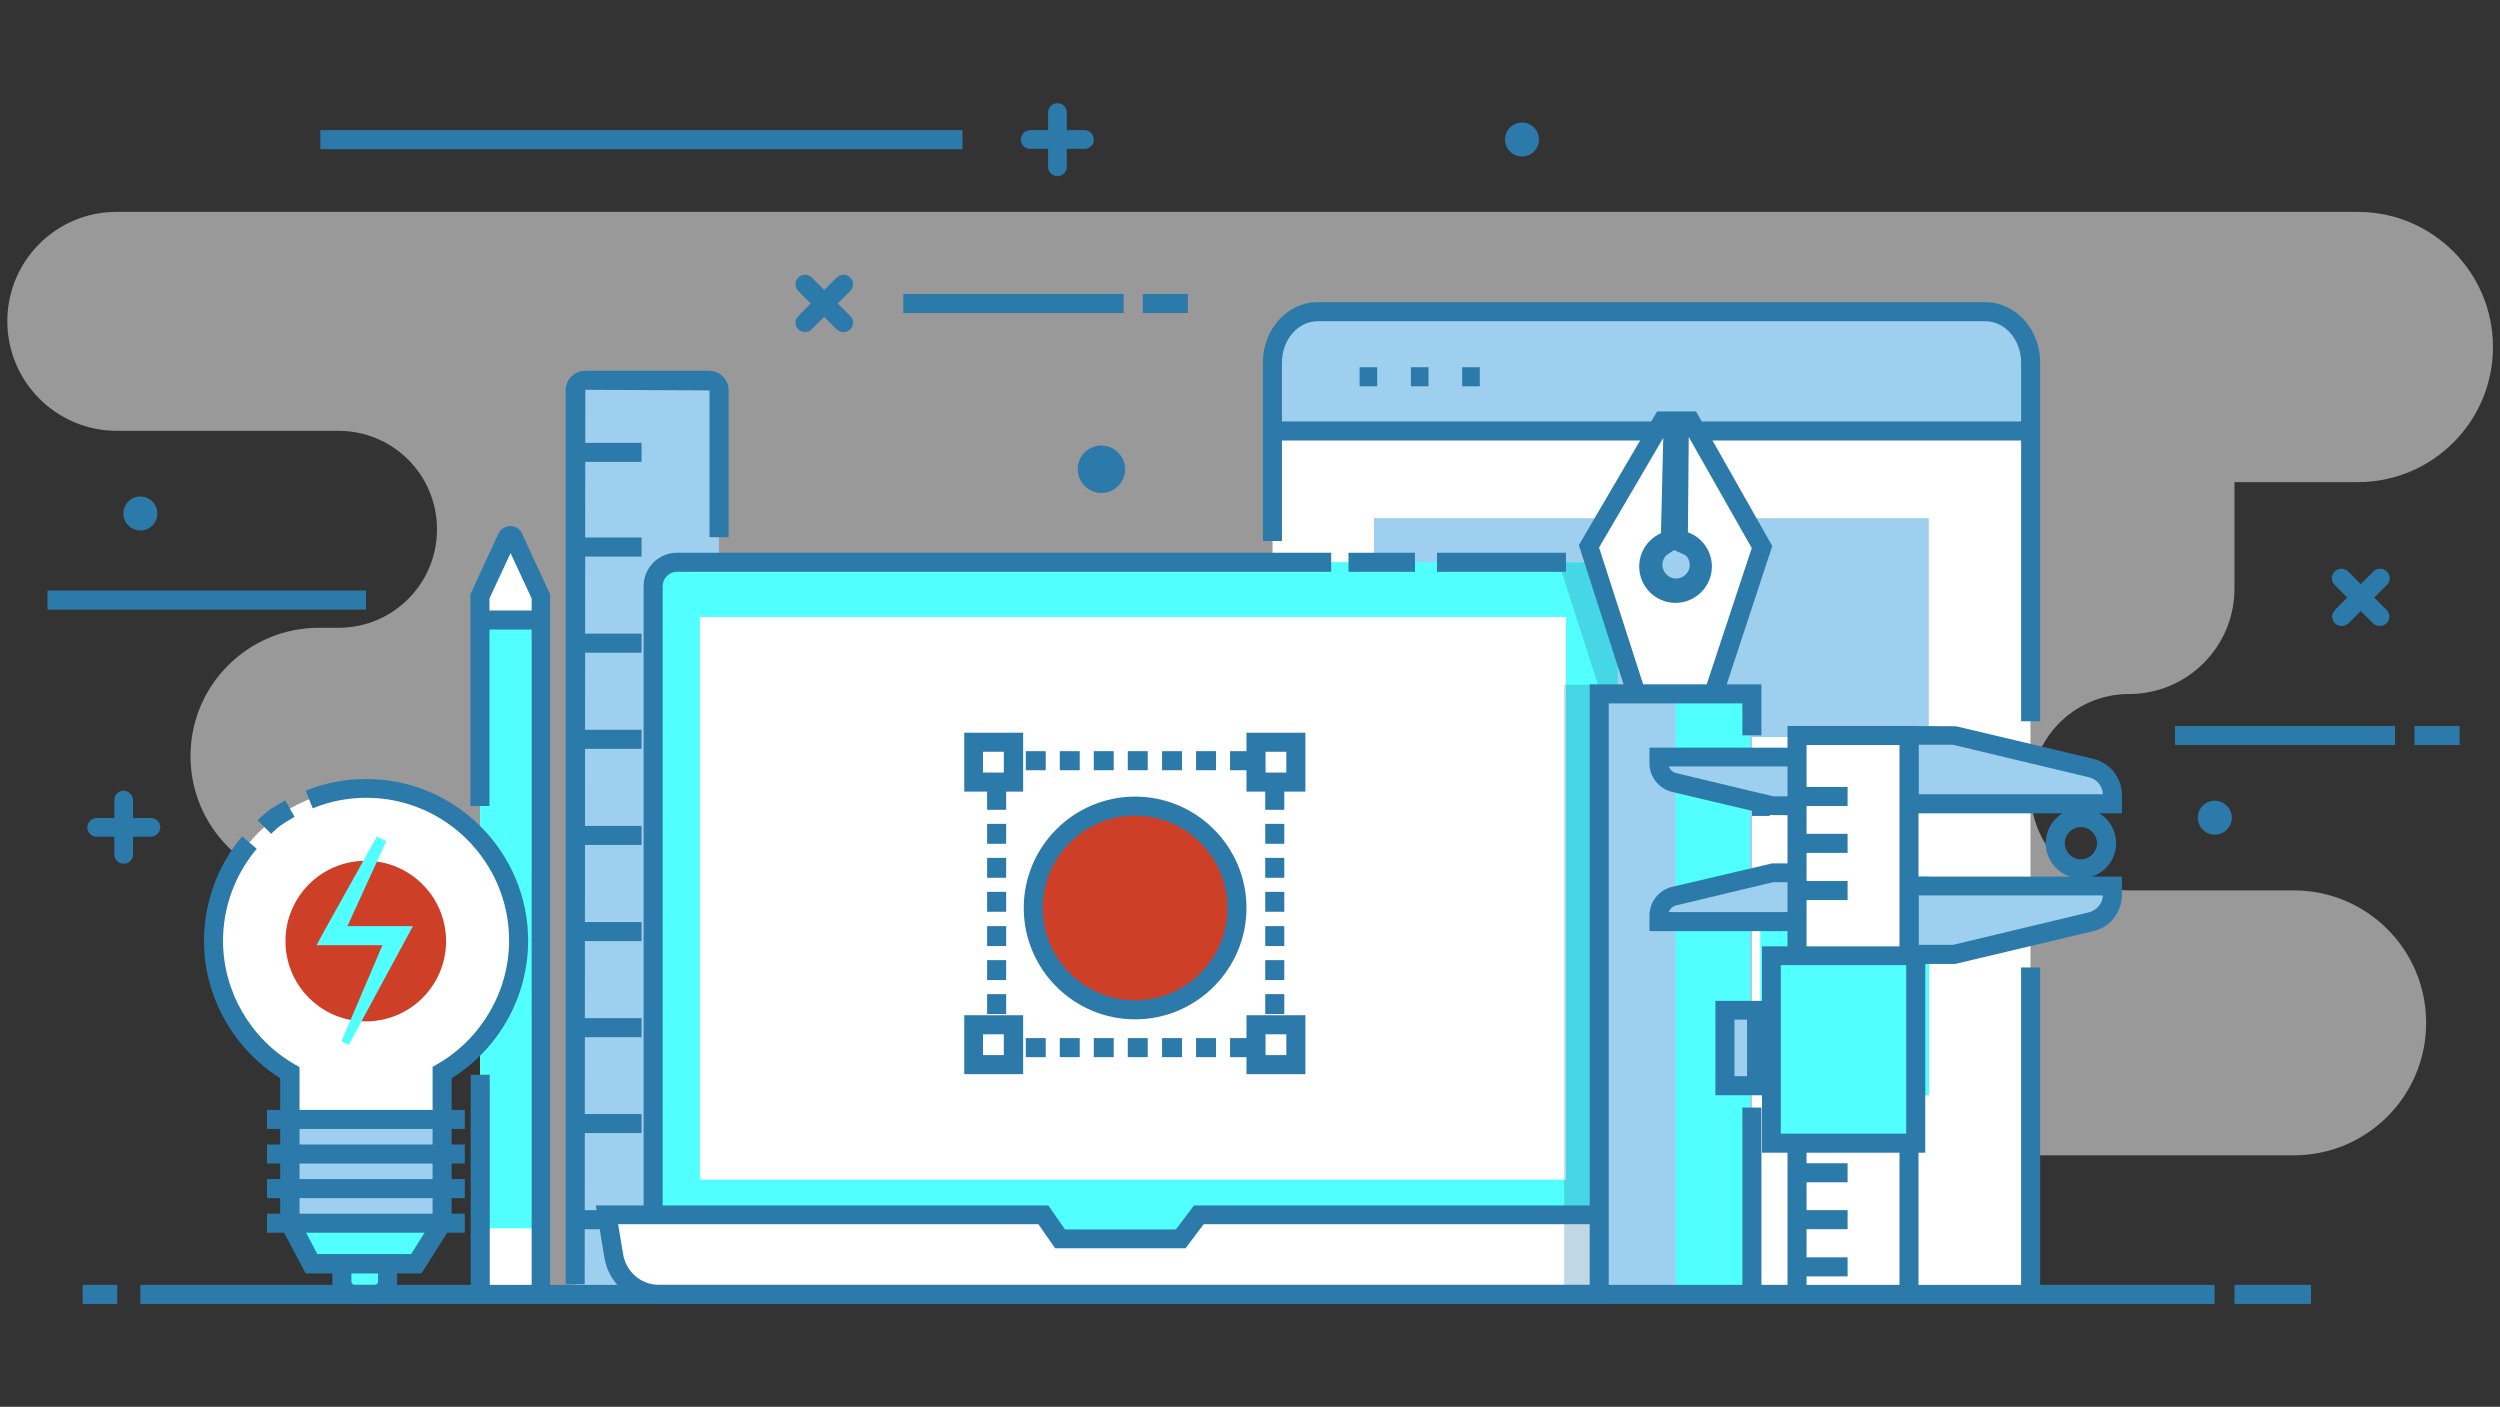 <?xml version="1.0" encoding="UTF-8"?>
<!-- Generator: Adobe Illustrator 25.4.1, SVG Export Plug-In . SVG Version: 6.00 Build 0)  -->
<svg xmlns="http://www.w3.org/2000/svg" xmlns:xlink="http://www.w3.org/1999/xlink" version="1.1" id="Layer_1" x="0px" y="0px" viewBox="0 0 853 480" style="enable-background:new 0 0 853 480;" xml:space="preserve">
<rect x="0" y="0" width="853" height="480" fill="#333333" stroke="none"/>
<style type="text/css">
	.st0{opacity:0.5;}
	.st1{fill:#FFFFFF;}
	.st2{fill:#9ECFEF;}
	.st3{fill:#2B7AAA;}
	.st4{fill:#51FFFF;}
	.st5{opacity:0.3;}
	.st6{fill:#CE3F27;}
</style>
<g id="XMLID_93_" class="st0">
	<path id="XMLID_76_" class="st1" d="M2.5,109.6L2.5,109.6c0,20.6,16.7,37.4,37.4,37.4h75.6c18.6,0,33.6,15,33.6,33.6l0,0   c0,18.6-15,33.6-33.6,33.6h-6.7C84.6,214.2,65,233.8,65,258l0,0c0,24.2,19.6,43.8,43.8,43.8h68.1L174.2,440l406.7,1.6l0,0   c0-26.2,21.2-47.4,47.4-47.4h154.3c25,0,45.2-20.2,45.2-45.2l0,0c0-25-20.2-45.2-45.2-45.2h-56.2c-18.5,0-33.5-15-33.5-33.5l0,0   c0-18.5,15-33.5,33.5-33.5l0,0c19.9,0,36-16.1,36-36v-36.3h42.1c25.4,0,46.1-20.6,46.1-46.1l0,0c0-25.4-20.6-46.1-46.1-46.1H39.9   C19.2,72.2,2.5,89,2.5,109.6z"></path>
</g>
<g id="XMLID_373_">
	<g id="XMLID_374_">
		<g id="XMLID_463_">
			<path class="st1" d="M692.8,441.6V123.7c0-9.6-6.9-17.4-15.4-17.4H449.6c-8.5,0-15.4,7.8-15.4,17.4v317.9L692.8,441.6z"></path>
		</g>
		<g id="XMLID_460_">
			<path class="st2" d="M434.2,146.3v-27c0-7.2,5.8-13,13-13h232.7c7.2,0,13,5.8,13,13v27H434.2z"></path>
		</g>
		<g id="XMLID_429_">
			<rect id="XMLID_934_" x="435.5" y="143.8" class="st3" width="257.3" height="6.5"></rect>
		</g>
		<g id="XMLID_428_">
			<rect id="XMLID_933_" x="463.9" y="125.3" class="st3" width="6" height="6.5"></rect>
		</g>
		<g id="XMLID_427_">
			<rect id="XMLID_932_" x="481.4" y="125.3" class="st3" width="6" height="6.5"></rect>
		</g>
		<g id="XMLID_414_">
			<rect id="XMLID_931_" x="498.9" y="125.3" class="st3" width="6" height="6.5"></rect>
		</g>
		<g id="XMLID_413_">
			<rect x="468.8" y="176.8" class="st2" width="189.3" height="74.7"></rect>
		</g>
		<g id="XMLID_412_">
			<rect x="468.8" y="299" class="st2" width="57.6" height="74.7"></rect>
		</g>
		<g id="XMLID_411_">
			<rect x="534.7" y="299" class="st2" width="57.6" height="74.7"></rect>
		</g>
		<g id="XMLID_410_">
			<rect x="600.6" y="299" class="st4" width="57.6" height="74.7"></rect>
		</g>
		<g id="XMLID_409_">
			<rect id="XMLID_930_" x="523.3" y="271.9" class="st3" width="80.5" height="6.5"></rect>
		</g>
		<g id="XMLID_158_">
			<path id="XMLID_929_" class="st3" d="M696.1,246.1h-6.5V123.7c0-7.8-5.5-14.1-12.2-14.1H449.6c-6.7,0-12.2,6.3-12.2,14.1v60.9     h-6.5v-60.9c0-11.4,8.4-20.6,18.7-20.6h227.8c10.3,0,18.7,9.2,18.7,20.6L696.1,246.1L696.1,246.1z"></path>
		</g>
		<g id="XMLID_156_">
			<rect id="XMLID_928_" x="689.6" y="330.1" class="st3" width="6.5" height="111.6"></rect>
		</g>
	</g>
</g>
<g id="XMLID_184_">
	<g id="XMLID_186_">
		<path id="XMLID_927_" class="st3" d="M370,50.8h-18.5c-1.8,0-3.2-1.5-3.2-3.2c0-1.8,1.5-3.2,3.2-3.2H370c1.8,0,3.2,1.5,3.2,3.2    C373.3,49.4,371.8,50.8,370,50.8z"></path>
	</g>
	<g id="XMLID_185_">
		<path id="XMLID_926_" class="st3" d="M360.8,60.1c-1.8,0-3.2-1.5-3.2-3.2V38.4c0-1.8,1.5-3.2,3.2-3.2c1.8,0,3.2,1.5,3.2,3.2v18.5    C364,58.6,362.6,60.1,360.8,60.1z"></path>
	</g>
</g>
<g id="XMLID_137_">
	<g id="XMLID_140_">
		<path id="XMLID_925_" class="st3" d="M51.4,285.5H33c-1.8,0-3.2-1.5-3.2-3.2c0-1.8,1.5-3.2,3.2-3.2h18.5c1.8,0,3.2,1.5,3.2,3.2    S53.2,285.5,51.4,285.5z"></path>
	</g>
	<g id="XMLID_138_">
		<path id="XMLID_924_" class="st3" d="M42.2,294.7c-1.8,0-3.2-1.5-3.2-3.2V273c0-1.8,1.5-3.2,3.2-3.2s3.2,1.5,3.2,3.2v18.5    C45.4,293.3,44,294.7,42.2,294.7z"></path>
	</g>
</g>
<g id="XMLID_174_">
	<g id="XMLID_176_">
		<path id="XMLID_923_" class="st3" d="M799,213.6c-0.8,0-1.7-0.3-2.3-0.9c-1.3-1.3-1.3-3.3,0-4.6l13.1-13.1c1.3-1.3,3.3-1.3,4.6,0    s1.3,3.3,0,4.6l-13.1,13.1C800.6,213.2,799.8,213.6,799,213.6z"></path>
	</g>
	<g id="XMLID_175_">
		<path id="XMLID_922_" class="st3" d="M812,213.6c-0.8,0-1.7-0.3-2.3-0.9l-13.1-13.1c-1.3-1.3-1.3-3.3,0-4.6s3.3-1.3,4.6,0    l13.1,13.1c1.3,1.3,1.3,3.3,0,4.6C813.7,213.2,812.9,213.6,812,213.6z"></path>
	</g>
</g>
<g id="XMLID_210_">
	<g id="XMLID_243_">
		<path id="XMLID_921_" class="st3" d="M274.7,113.3c-0.8,0-1.7-0.3-2.3-0.9c-1.3-1.3-1.3-3.3,0-4.6l13.1-13.1    c1.3-1.3,3.3-1.3,4.6,0c1.3,1.3,1.3,3.3,0,4.6l-13.1,13C276.4,113,275.5,113.3,274.7,113.3z"></path>
	</g>
	<g id="XMLID_213_">
		<path id="XMLID_920_" class="st3" d="M287.8,113.3c-0.8,0-1.7-0.3-2.3-0.9l-13.1-13.1c-1.3-1.3-1.3-3.3,0-4.6    c1.3-1.3,3.3-1.3,4.6,0l13.1,13.1c1.3,1.3,1.3,3.3,0,4.6C289.4,113,288.6,113.3,287.8,113.3z"></path>
	</g>
</g>
<g id="XMLID_201_">
	<rect id="XMLID_919_" x="109.3" y="44.4" class="st3" width="219.1" height="6.5"></rect>
</g>
<g id="XMLID_162_">
	<rect id="XMLID_918_" x="742.1" y="247.7" class="st3" width="75.1" height="6.5"></rect>
</g>
<g id="XMLID_136_">
	<rect id="XMLID_917_" x="16.2" y="201.5" class="st3" width="108.7" height="6.5"></rect>
</g>
<g id="XMLID_161_">
	<rect id="XMLID_916_" x="823.8" y="247.7" class="st3" width="15.4" height="6.5"></rect>
</g>
<g id="XMLID_135_">
	<rect id="XMLID_915_" x="308.2" y="100.3" class="st3" width="75.2" height="6.5"></rect>
</g>
<g id="XMLID_105_">
	<rect id="XMLID_914_" x="389.9" y="100.3" class="st3" width="15.4" height="6.5"></rect>
</g>
<g id="XMLID_212_">
	<path id="XMLID_78_" class="st3" d="M53.7,175.2c0,3.2-2.6,5.8-5.8,5.8s-5.8-2.6-5.8-5.8s2.6-5.8,5.8-5.8   C51.1,169.4,53.7,172,53.7,175.2z"></path>
</g>
<g id="XMLID_141_">
	<path id="XMLID_79_" class="st3" d="M525.1,47.6c0,3.2-2.6,5.8-5.8,5.8s-5.8-2.6-5.8-5.8s2.6-5.8,5.8-5.8S525.1,44.4,525.1,47.6z"></path>
</g>
<g id="XMLID_142_">
	<path id="XMLID_80_" class="st3" d="M761.5,279c0,3.2-2.6,5.8-5.8,5.8s-5.8-2.6-5.8-5.8c0-3.2,2.6-5.8,5.8-5.8   C758.8,273.2,761.5,275.8,761.5,279z"></path>
</g>
<g id="XMLID_143_">
	<path id="XMLID_81_" class="st3" d="M383.9,160.1c0,4.4-3.6,8.1-8.1,8.1c-4.4,0-8.1-3.6-8.1-8.1c0-4.4,3.6-8.1,8.1-8.1   C380.3,152.1,383.9,155.7,383.9,160.1z"></path>
</g>
<g id="XMLID_106_">
	<g id="XMLID_114_">
		<path class="st1" d="M182.4,441.6H166c-1.2,0-2.2-1-2.2-2.2V204c0-0.3,0.1-0.6,0.2-0.9l8.2-17.7c0.8-1.7,3.3-1.7,4,0l8.2,17.7    c0.1,0.3,0.2,0.6,0.2,0.9v235.4C184.6,440.6,183.6,441.6,182.4,441.6z"></path>
	</g>
	<g id="XMLID_112_">
		<rect x="163.8" y="211.5" class="st4" width="20.8" height="207.6"></rect>
	</g>
	<g id="XMLID_151_">
		<path id="XMLID_913_" class="st3" d="M187.9,441.6h-6.5V204.2l-7.2-15.5l-7.2,15.5V275h-6.5v-72.2l9.5-20.6    c0.8-1.6,2.3-2.7,4.1-2.7s3.4,1,4.1,2.7l9.5,20.6v238.8H187.9z"></path>
	</g>
	<g id="XMLID_109_">
		<rect id="XMLID_912_" x="160.6" y="366.7" class="st3" width="6.5" height="74.2"></rect>
	</g>
	<g id="XMLID_107_">
		<rect id="XMLID_911_" x="163.1" y="208.3" class="st3" width="21.5" height="6.5"></rect>
	</g>
</g>
<g id="XMLID_567_">
	<g id="XMLID_577_">
		<path class="st2" d="M245.3,130.6v310.2c0,0.4-0.4,0.8-0.8,0.8h-47.4c-0.4,0-0.8-0.4-0.8-0.8V130.6c0-0.4,0.4-0.8,0.8-0.8h47.4    C245,129.8,245.3,130.1,245.3,130.6z"></path>
	</g>
	<g id="XMLID_115_">
		<path id="XMLID_84_" class="st2" d="M199.1,441.6h17.4V129.8h-17.4c-1.6,0-2.8,1.4-2.8,3.1v305.5    C196.3,440.2,197.6,441.6,199.1,441.6z"></path>
	</g>
	<g id="XMLID_148_">
		<path id="XMLID_910_" class="st3" d="M199.5,438.2H193v-305c0-3.7,3-6.7,6.7-6.7h42.2c3.7,0,6.7,3,6.7,6.7v50.1h-6.5v-50.1    l-42.4-0.2L199.5,438.2z"></path>
	</g>
	<g id="XMLID_575_">
		<rect id="XMLID_909_" x="196.3" y="412.9" class="st3" width="22.6" height="6.5"></rect>
	</g>
	<g id="XMLID_574_">
		<rect id="XMLID_908_" x="196.3" y="380.1" class="st3" width="22.6" height="6.5"></rect>
	</g>
	<g id="XMLID_573_">
		<rect id="XMLID_907_" x="196.3" y="347.4" class="st3" width="22.6" height="6.5"></rect>
	</g>
	<g id="XMLID_572_">
		<rect id="XMLID_906_" x="196.3" y="314.6" class="st3" width="22.6" height="6.5"></rect>
	</g>
	<g id="XMLID_571_">
		<rect id="XMLID_905_" x="196.3" y="281.8" class="st3" width="22.6" height="6.5"></rect>
	</g>
	<g id="XMLID_570_">
		<rect id="XMLID_904_" x="196.3" y="249" class="st3" width="22.6" height="6.5"></rect>
	</g>
	<g id="XMLID_569_">
		<rect id="XMLID_903_" x="196.3" y="216.2" class="st3" width="22.6" height="6.5"></rect>
	</g>
	<g id="XMLID_568_">
		<rect id="XMLID_902_" x="196.3" y="183.4" class="st3" width="22.6" height="6.5"></rect>
	</g>
	<g id="XMLID_104_">
		<rect id="XMLID_901_" x="196.3" y="151.1" class="st3" width="22.6" height="6.5"></rect>
	</g>
</g>
<g id="XMLID_72_">
	<g id="XMLID_802_">
		<path class="st4" d="M551,428.5H223.8c-0.5,0-1-0.4-1-1V192.8c0-0.6,0.5-1,1-1H551c0.5,0,1,0.4,1,1v234.6    C552,428,551.6,428.5,551,428.5z"></path>
	</g>
	<g id="XMLID_801_">
		<rect id="XMLID_900_" x="460.1" y="188.6" class="st3" width="22.7" height="6.5"></rect>
	</g>
	<g id="XMLID_157_">
		<path id="XMLID_899_" class="st3" d="M543.9,431.7H231c-6.3,0-11.4-5.1-11.4-11.4V200c0-6.3,5.1-11.4,11.4-11.4h223.2v6.5H231    c-2.7,0-4.9,2.2-4.9,4.9v220.3c0,2.7,2.2,4.9,4.9,4.9h312.9c2.7,0,4.9-2.2,4.9-4.9h6.5C555.3,426.6,550.1,431.7,543.9,431.7z"></path>
	</g>
	<g id="XMLID_133_">
		<rect id="XMLID_898_" x="490.3" y="188.6" class="st3" width="44" height="6.5"></rect>
	</g>
	<g id="XMLID_799_">
		<rect id="XMLID_1162_" x="238.8" y="210.5" class="st1" width="295.5" height="192"></rect>
	</g>
	<g id="XMLID_798_">
		<path id="XMLID_85_" class="st1" d="M546.3,441.6H224.9c-7.7,0-14.3-5.6-15.5-13.2l-2.3-14H356l5.7,8.2h41.2l6.2-8.2H566l-2,12.1    C562.5,435.3,555.1,441.6,546.3,441.6z"></path>
	</g>
	<g id="XMLID_797_">
		<path id="XMLID_895_" class="st3" d="M546.3,444.9H224.9c-9.3,0-17.2-6.7-18.7-15.9l-2.9-17.7h154.4l5.7,8.2h37.8l6.2-8.2h162.3    l-2.6,15.9C565.5,437.4,556.7,444.9,546.3,444.9z M210.9,417.7l1.7,10.2c1,6.1,6.2,10.5,12.3,10.5h321.3c7.2,0,13.3-5.2,14.5-12.3    l1.4-8.4H410.7l-6.2,8.2H360l-5.7-8.2L210.9,417.7L210.9,417.7z"></path>
	</g>
</g>
<g id="XMLID_166_" class="st5">
	<path id="XMLID_727_" class="st3" d="M569.8,411.2H552v-215c0-2.4-1.9-4.3-4.3-4.3h-13.5v-3.2h-3.4l14.4,44.9h-11.5v208.1h3.2l0,0   h20.5c5-3.1,8.6-8.3,9.7-14.5L569.8,411.2z"></path>
</g>
<g id="XMLID_82_">
	<g id="XMLID_101_">
		<path class="st1" d="M571.4,240.7h0.2h11.8l17.8-54.1l-24.4-43H573l-0.4,41.2c0.9,0.4,4,1.7,4.7,2.4c3.1,3.1,3.1,8,0,11.1    s-8,3.1-11.1,0s-3.1-8,0-11.1c0.7-0.7,3-2.2,3.8-2.6l1-41h-3.7l-25,42.8l17.4,54.2L571.4,240.7z"></path>
	</g>
	<g id="XMLID_102_">
		<path id="XMLID_890_" class="st3" d="M585.7,244l-28.4-0.1L538.7,186l26.7-45.6h13.3l26,45.9L585.7,244z M571.8,237.5h9.2    l16.7-50.5l-21.5-37.9l-0.3,33.6c2.1,1,3.1,1.6,3.7,2.2c4.3,4.3,4.4,11.4,0,15.7c-2.1,2.1-4.9,3.3-7.9,3.3l0,0    c-3,0-5.7-1.2-7.8-3.2c-2.1-2.1-3.3-4.9-3.3-7.8c0-3,1.1-5.8,3.2-7.9c0.6-0.6,1.8-1.5,2.9-2.2l0.8-33.4l-21.9,37.4l16.3,50.6    L571.8,237.5z M571.2,187.7c-0.7,0.4-2.3,1.5-2.7,1.8c-0.8,0.8-1.3,2-1.3,3.2s0.5,2.4,1.4,3.3c0.9,0.9,2,1.4,3.3,1.4l0,0    c1.2,0,2.4-0.5,3.3-1.4c1.8-1.8,1.8-4.7,0-6.5c-0.1,0-0.9-0.5-3.5-1.6L571.2,187.7z"></path>
	</g>
	<g id="XMLID_98_">
		<rect x="545.7" y="236.7" class="st2" width="52.1" height="204.9"></rect>
	</g>
	<g id="XMLID_97_">
		<rect x="571.7" y="236.7" class="st4" width="25.4" height="204.9"></rect>
	</g>
	<g id="XMLID_96_">
		<rect id="XMLID_889_" x="568.5" y="143.7" class="st3" width="6.5" height="41"></rect>
	</g>
	<g id="XMLID_95_">
		<path id="XMLID_886_" class="st3" d="M571.7,205.7c-6.9,0-12.4-5.6-12.4-12.4c0-6.9,5.6-12.4,12.4-12.4c6.9,0,12.4,5.6,12.4,12.4    C584.1,200.1,578.5,205.7,571.7,205.7z M571.7,187.3c-3.3,0-5.9,2.7-5.9,5.9c0,3.3,2.7,5.9,5.9,5.9s5.9-2.7,5.9-5.9    C577.6,190,575,187.3,571.7,187.3z"></path>
	</g>
	<g id="XMLID_164_">
		<rect id="XMLID_885_" x="594.5" y="377.9" class="st3" width="6.5" height="63.8"></rect>
	</g>
	<g id="XMLID_163_">
		<polygon id="XMLID_884_" class="st3" points="548.9,441.6 542.4,441.6 542.4,233.5 601,233.5 601,250.9 594.5,250.9 594.5,240     548.9,240   "></polygon>
	</g>
</g>
<g id="XMLID_859_">
	<g id="XMLID_868_">
		<path id="XMLID_89_" class="st2" d="M651.4,250.9h15.3l46.8,11.1c4.3,1,7.3,4.9,7.3,9.3v2.9h-69.4L651.4,250.9L651.4,250.9z"></path>
	</g>
	<g id="XMLID_866_">
		<path class="st2" d="M651.4,325.6h15.3l46.8-11.1c4.3-1,7.3-4.9,7.3-9.3v-2.9h-69.4L651.4,325.6L651.4,325.6z"></path>
	</g>
	<g id="XMLID_840_">
		<path id="XMLID_881_" class="st3" d="M724,277.5h-75.9v-29.8l19.3,0.1l46.8,11.1c5.8,1.4,9.8,6.5,9.8,12.4L724,277.5L724,277.5z     M654.6,271h62.9c-0.1-2.8-2.1-5.2-4.8-5.8l-46.4-11.1h-11.7V271z"></path>
	</g>
	<g id="XMLID_837_">
		<path id="XMLID_878_" class="st3" d="M667.1,328.9h-18.9v-29.8H724v6.2c0,5.9-4,11.1-9.8,12.4L667.1,328.9z M654.6,322.4h11.7    l46.4-11.1c2.7-0.7,4.7-3,4.8-5.8h-62.9V322.4z"></path>
	</g>
	<g id="XMLID_864_">
		<path class="st2" d="M615.5,297.8h-10.9l-33.4,8c-3.1,0.7-5.2,3.5-5.2,6.6v2.1h49.5L615.5,297.8L615.5,297.8z"></path>
	</g>
	<g id="XMLID_862_">
		<path class="st2" d="M615.5,275h-10.9l-33.4-8c-3.1-0.7-5.2-3.5-5.2-6.6v-2.1h49.5L615.5,275L615.5,275z"></path>
	</g>
	<g id="XMLID_846_">
		<path id="XMLID_875_" class="st3" d="M618.8,317.7h-56v-5.3c0-4.7,3.2-8.7,7.7-9.8l34.1-8h14.2V317.7z M569.4,311.2h42.9V301H605    l-33,7.9C570.7,309.2,569.8,310.1,569.4,311.2z"></path>
	</g>
	<g id="XMLID_844_">
		<path id="XMLID_872_" class="st3" d="M618.8,278.2l-14.9-0.1l-33.4-7.9c-4.5-1.1-7.7-5.1-7.7-9.8v-5.3h56L618.8,278.2L618.8,278.2    z M605,271.7h7.3v-10.2h-42.9c0.4,1.1,1.3,2,2.6,2.3L605,271.7z"></path>
	</g>
	<g id="XMLID_860_">
		<rect x="613.1" y="250.9" class="st1" width="38.3" height="190.7"></rect>
	</g>
	<g id="XMLID_838_">
		<polygon id="XMLID_871_" class="st3" points="654.6,441.6 648.1,441.6 648.1,254.2 616.4,254.2 616.4,441.6 609.9,441.6     609.9,247.7 654.6,247.7   "></polygon>
	</g>
	<g id="XMLID_858_">
		<rect id="XMLID_870_" x="613.1" y="268.5" class="st3" width="17.3" height="6.5"></rect>
	</g>
	<g id="XMLID_857_">
		<rect id="XMLID_869_" x="613.1" y="284.5" class="st3" width="17.3" height="6.5"></rect>
	</g>
	<g id="XMLID_856_">
		<rect id="XMLID_867_" x="613.1" y="300.6" class="st3" width="17.3" height="6.5"></rect>
	</g>
	<g id="XMLID_854_">
		<rect id="XMLID_863_" x="613.1" y="396.9" class="st3" width="17.3" height="6.5"></rect>
	</g>
	<g id="XMLID_851_">
		<rect id="XMLID_861_" x="613.1" y="412.9" class="st3" width="17.3" height="6.5"></rect>
	</g>
	<g id="XMLID_849_">
		<rect id="XMLID_855_" x="613.1" y="429" class="st3" width="17.3" height="6.5"></rect>
	</g>
	<g id="XMLID_848_">
		<rect id="XMLID_1161_" x="604.4" y="326.1" class="st4" width="49.2" height="63.9"></rect>
	</g>
	<g id="XMLID_845_">
		<path id="XMLID_850_" class="st3" d="M656.9,393.3h-55.7v-70.4h55.7V393.3z M607.6,386.8h42.8v-57.5h-42.8V386.8z"></path>
	</g>
	<g id="XMLID_843_">
		<rect id="XMLID_1160_" x="588.5" y="344.7" class="st2" width="10.8" height="25.8"></rect>
	</g>
	<g id="XMLID_839_">
		<path id="XMLID_836_" class="st3" d="M602.6,373.7h-17.3v-32.2h17.3V373.7z M591.8,367.2h4.3v-19.3h-4.3V367.2z"></path>
	</g>
	<g id="XMLID_842_">
		<path id="XMLID_833_" class="st3" d="M710,299.7c-6.6,0-12-5.4-12-12s5.4-12,12-12s12,5.4,12,12C722,294.4,716.6,299.7,710,299.7z     M710,282.2c-3,0-5.5,2.5-5.5,5.5s2.5,5.5,5.5,5.5s5.5-2.5,5.5-5.5S713,282.2,710,282.2z"></path>
	</g>
</g>
<g id="XMLID_193_">
	<path class="st4" d="M131.2,441.6h-13.6c-0.5,0-1-0.5-1-1v-21.8c0-0.5,0.5-1,1-1h13.6c0.6,0,1,0.5,1,1v21.8   C132.2,441.2,131.8,441.6,131.2,441.6z"></path>
</g>
<g id="XMLID_192_">
	<path id="XMLID_830_" class="st3" d="M127.9,444.9H121c-4.2,0-7.6-3.4-7.6-7.6v-15.2c0-4.2,3.4-7.6,7.6-7.6h6.9   c4.2,0,7.6,3.4,7.6,7.6v15.2C135.5,441.5,132.1,444.9,127.9,444.9z M121,421c-0.6,0-1.1,0.5-1.1,1.1v15.2c0,0.6,0.5,1.1,1.1,1.1   h6.9c0.6,0,1.1-0.5,1.1-1.1v-15.2c0-0.6-0.5-1.1-1.1-1.1H121z"></path>
</g>
<g id="XMLID_191_">
	<path id="XMLID_88_" class="st1" d="M176.8,321c0-28.7-23.3-52-52-52s-52,23.3-52,52c0,19.3,10.5,36,26.1,45v51.2l7.4,14H142   l8.7-14V366C166.3,357.1,176.8,340.3,176.8,321z"></path>
</g>
<g id="XMLID_190_">
	<polygon id="XMLID_90_" class="st2" points="98.9,380.4 98.9,420.4 106.3,431.3 142,431.3 150.7,420.4 150.7,380.4  "></polygon>
</g>
<g id="XMLID_183_">
	<polygon id="XMLID_91_" class="st4" points="150.7,417.3 142,431.3 106.3,431.3 98.9,417.3  "></polygon>
</g>
<g id="XMLID_182_">
	<path id="XMLID_829_" class="st3" d="M143.8,434.5h-39.5l-8.7-16.4v-50.2c-16-10.1-26-27.9-26-46.9c0-13,4.6-25.6,13-35.6l5,4.2   c-7.4,8.8-11.5,19.9-11.5,31.4c0,17.3,9.4,33.5,24.5,42.2l1.6,0.9v52.3l6.1,11.5h32l7.3-11.7V364l1.6-0.9   c15.1-8.7,24.5-24.9,24.5-42.2c0-26.9-21.9-48.7-48.7-48.7c-6.3,0-12.5,1.2-18.3,3.6l-2.4-6c6.6-2.7,13.6-4,20.7-4   c30.4,0,55.2,24.8,55.2,55.2c0,19-9.9,36.8-26.1,46.9v50.3L143.8,434.5z"></path>
</g>
<g id="XMLID_181_">
	<path id="XMLID_828_" class="st3" d="M92.5,284.5l-4.6-4.6c3.3-3.3,5-4.3,8.4-6.2l1-0.6l3.2,5.6l-1,0.6   C96.3,281.2,95.2,281.8,92.5,284.5z"></path>
</g>
<g id="XMLID_180_">
	<rect id="XMLID_827_" x="91.1" y="378.7" class="st3" width="67.5" height="6.5"></rect>
</g>
<g id="XMLID_179_">
	<rect id="XMLID_826_" x="91.1" y="390.5" class="st3" width="67.5" height="6.5"></rect>
</g>
<g id="XMLID_178_">
	<rect id="XMLID_825_" x="91.1" y="402.3" class="st3" width="67.5" height="6.5"></rect>
</g>
<g id="XMLID_177_">
	<rect id="XMLID_824_" x="91.1" y="414.1" class="st3" width="67.5" height="6.5"></rect>
</g>
<path id="XMLID_92_" class="st6" d="M152.2,321.1c0,15.1-12.2,27.4-27.4,27.4c-15.1,0-27.4-12.2-27.4-27.4  c0-15.1,12.2-27.4,27.4-27.4C139.9,293.7,152.2,306,152.2,321.1z"></path>
<g id="XMLID_116_">
	<polygon id="XMLID_99_" class="st4" points="131.8,287 116.4,320.7 113.5,316 135.4,316 140.9,316 138.4,320.6 119,356.5    116.5,355.3 132.5,317.8 135.4,322.5 113.5,322.5 108,322.5 110.6,317.7 128.6,285.4  "></polygon>
</g>
<g id="XMLID_351_">
	<g id="XMLID_139_">
		<circle id="XMLID_100_" class="st6" cx="387.3" cy="309.8" r="34.8"></circle>
	</g>
	<g id="XMLID_155_">
		<path id="XMLID_821_" class="st3" d="M387.3,347.8c-20.9,0-38-17-38-38c0-20.9,17-38,38-38c20.9,0,38,17,38,38    C425.3,330.7,408.2,347.8,387.3,347.8z M387.3,278.3c-17.4,0-31.5,14.1-31.5,31.5s14.1,31.5,31.5,31.5s31.5-14.1,31.5-31.5    S404.7,278.3,387.3,278.3z"></path>
	</g>
	<g id="XMLID_199_">
		<path id="XMLID_818_" class="st3" d="M349.1,270.1H329V250h20.1V270.1z M335.4,263.6h7.1v-7.1h-7.1V263.6z"></path>
	</g>
	<g id="XMLID_235_">
		<path id="XMLID_815_" class="st3" d="M445.4,270.1h-20.1V250h20.1V270.1z M431.8,263.6h7.1v-7.1h-7.1V263.6z"></path>
	</g>
	<g id="XMLID_237_">
		<path id="XMLID_812_" class="st3" d="M349.1,366.5H329v-20.1h20.1V366.5z M335.4,360h7.1v-7.1h-7.1V360z"></path>
	</g>
	<g id="XMLID_236_">
		<path id="XMLID_809_" class="st3" d="M445.4,366.5h-20.1v-20.1h20.1V366.5z M431.8,360h7.1v-7.1h-7.1V360z"></path>
	</g>
	<g id="XMLID_265_">
		<g id="XMLID_257_">
			<rect id="XMLID_808_" x="350" y="354.2" class="st3" width="6.8" height="6.5"></rect>
		</g>
		<g id="XMLID_250_">
			<rect id="XMLID_807_" x="361.6" y="354.2" class="st3" width="6.8" height="6.5"></rect>
		</g>
		<g id="XMLID_251_">
			<rect id="XMLID_806_" x="373.2" y="354.2" class="st3" width="6.8" height="6.5"></rect>
		</g>
		<g id="XMLID_258_">
			<rect id="XMLID_805_" x="384.8" y="354.2" class="st3" width="6.8" height="6.5"></rect>
		</g>
		<g id="XMLID_259_">
			<rect id="XMLID_804_" x="396.5" y="354.2" class="st3" width="6.8" height="6.5"></rect>
		</g>
		<g id="XMLID_260_">
			<rect id="XMLID_803_" x="408.1" y="354.2" class="st3" width="6.8" height="6.5"></rect>
		</g>
		<g id="XMLID_264_">
			<rect id="XMLID_800_" x="419.7" y="354.2" class="st3" width="6.8" height="6.5"></rect>
		</g>
	</g>
	<g id="XMLID_238_">
		<g id="XMLID_248_">
			<rect id="XMLID_796_" x="350" y="256.3" class="st3" width="6.8" height="6.5"></rect>
		</g>
		<g id="XMLID_247_">
			<rect id="XMLID_795_" x="361.6" y="256.3" class="st3" width="6.8" height="6.5"></rect>
		</g>
		<g id="XMLID_246_">
			<rect id="XMLID_794_" x="373.2" y="256.3" class="st3" width="6.8" height="6.5"></rect>
		</g>
		<g id="XMLID_245_">
			<rect id="XMLID_793_" x="384.8" y="256.3" class="st3" width="6.8" height="6.5"></rect>
		</g>
		<g id="XMLID_244_">
			<rect id="XMLID_792_" x="396.5" y="256.3" class="st3" width="6.8" height="6.5"></rect>
		</g>
		<g id="XMLID_240_">
			<rect id="XMLID_791_" x="408.1" y="256.3" class="st3" width="6.8" height="6.5"></rect>
		</g>
		<g id="XMLID_239_">
			<rect id="XMLID_790_" x="419.7" y="256.3" class="st3" width="6.8" height="6.5"></rect>
		</g>
	</g>
	<g id="XMLID_253_">
		<g id="XMLID_333_">
			<rect id="XMLID_789_" x="336.8" y="339.2" class="st3" width="6.5" height="6.8"></rect>
		</g>
		<g id="XMLID_325_">
			<rect id="XMLID_788_" x="336.8" y="327.6" class="st3" width="6.5" height="6.8"></rect>
		</g>
		<g id="XMLID_270_">
			<rect id="XMLID_787_" x="336.8" y="316" class="st3" width="6.5" height="6.8"></rect>
		</g>
		<g id="XMLID_266_">
			<rect id="XMLID_786_" x="336.8" y="304.3" class="st3" width="6.5" height="6.8"></rect>
		</g>
		<g id="XMLID_256_">
			<rect id="XMLID_785_" x="336.8" y="292.7" class="st3" width="6.5" height="6.8"></rect>
		</g>
		<g id="XMLID_255_">
			<rect id="XMLID_784_" x="336.8" y="281.1" class="st3" width="6.5" height="6.8"></rect>
		</g>
		<g id="XMLID_254_">
			<rect id="XMLID_783_" x="336.8" y="269.5" class="st3" width="6.5" height="6.8"></rect>
		</g>
	</g>
	<g id="XMLID_252_">
		<g id="XMLID_342_">
			<rect id="XMLID_782_" x="431.7" y="339.2" class="st3" width="6.5" height="6.8"></rect>
		</g>
		<g id="XMLID_340_">
			<rect id="XMLID_781_" x="431.7" y="327.6" class="st3" width="6.5" height="6.8"></rect>
		</g>
		<g id="XMLID_339_">
			<rect id="XMLID_780_" x="431.7" y="316" class="st3" width="6.5" height="6.8"></rect>
		</g>
		<g id="XMLID_338_">
			<rect id="XMLID_779_" x="431.7" y="304.3" class="st3" width="6.5" height="6.8"></rect>
		</g>
		<g id="XMLID_337_">
			<rect id="XMLID_778_" x="431.7" y="292.7" class="st3" width="6.5" height="6.8"></rect>
		</g>
		<g id="XMLID_336_">
			<rect id="XMLID_777_" x="431.7" y="281.1" class="st3" width="6.5" height="6.8"></rect>
		</g>
		<g id="XMLID_334_">
			<rect id="XMLID_776_" x="431.7" y="269.5" class="st3" width="6.5" height="6.8"></rect>
		</g>
	</g>
</g>
<g id="XMLID_86_">
	<g id="XMLID_189_">
		<rect id="XMLID_775_" x="47.9" y="438.4" class="st3" width="707.7" height="6.5"></rect>
	</g>
	<g id="XMLID_188_">
		<rect id="XMLID_774_" x="28.2" y="438.4" class="st3" width="11.8" height="6.5"></rect>
	</g>
	<g id="XMLID_187_">
		<rect id="XMLID_773_" x="762.4" y="438.4" class="st3" width="26.1" height="6.5"></rect>
	</g>
</g>
</svg>
